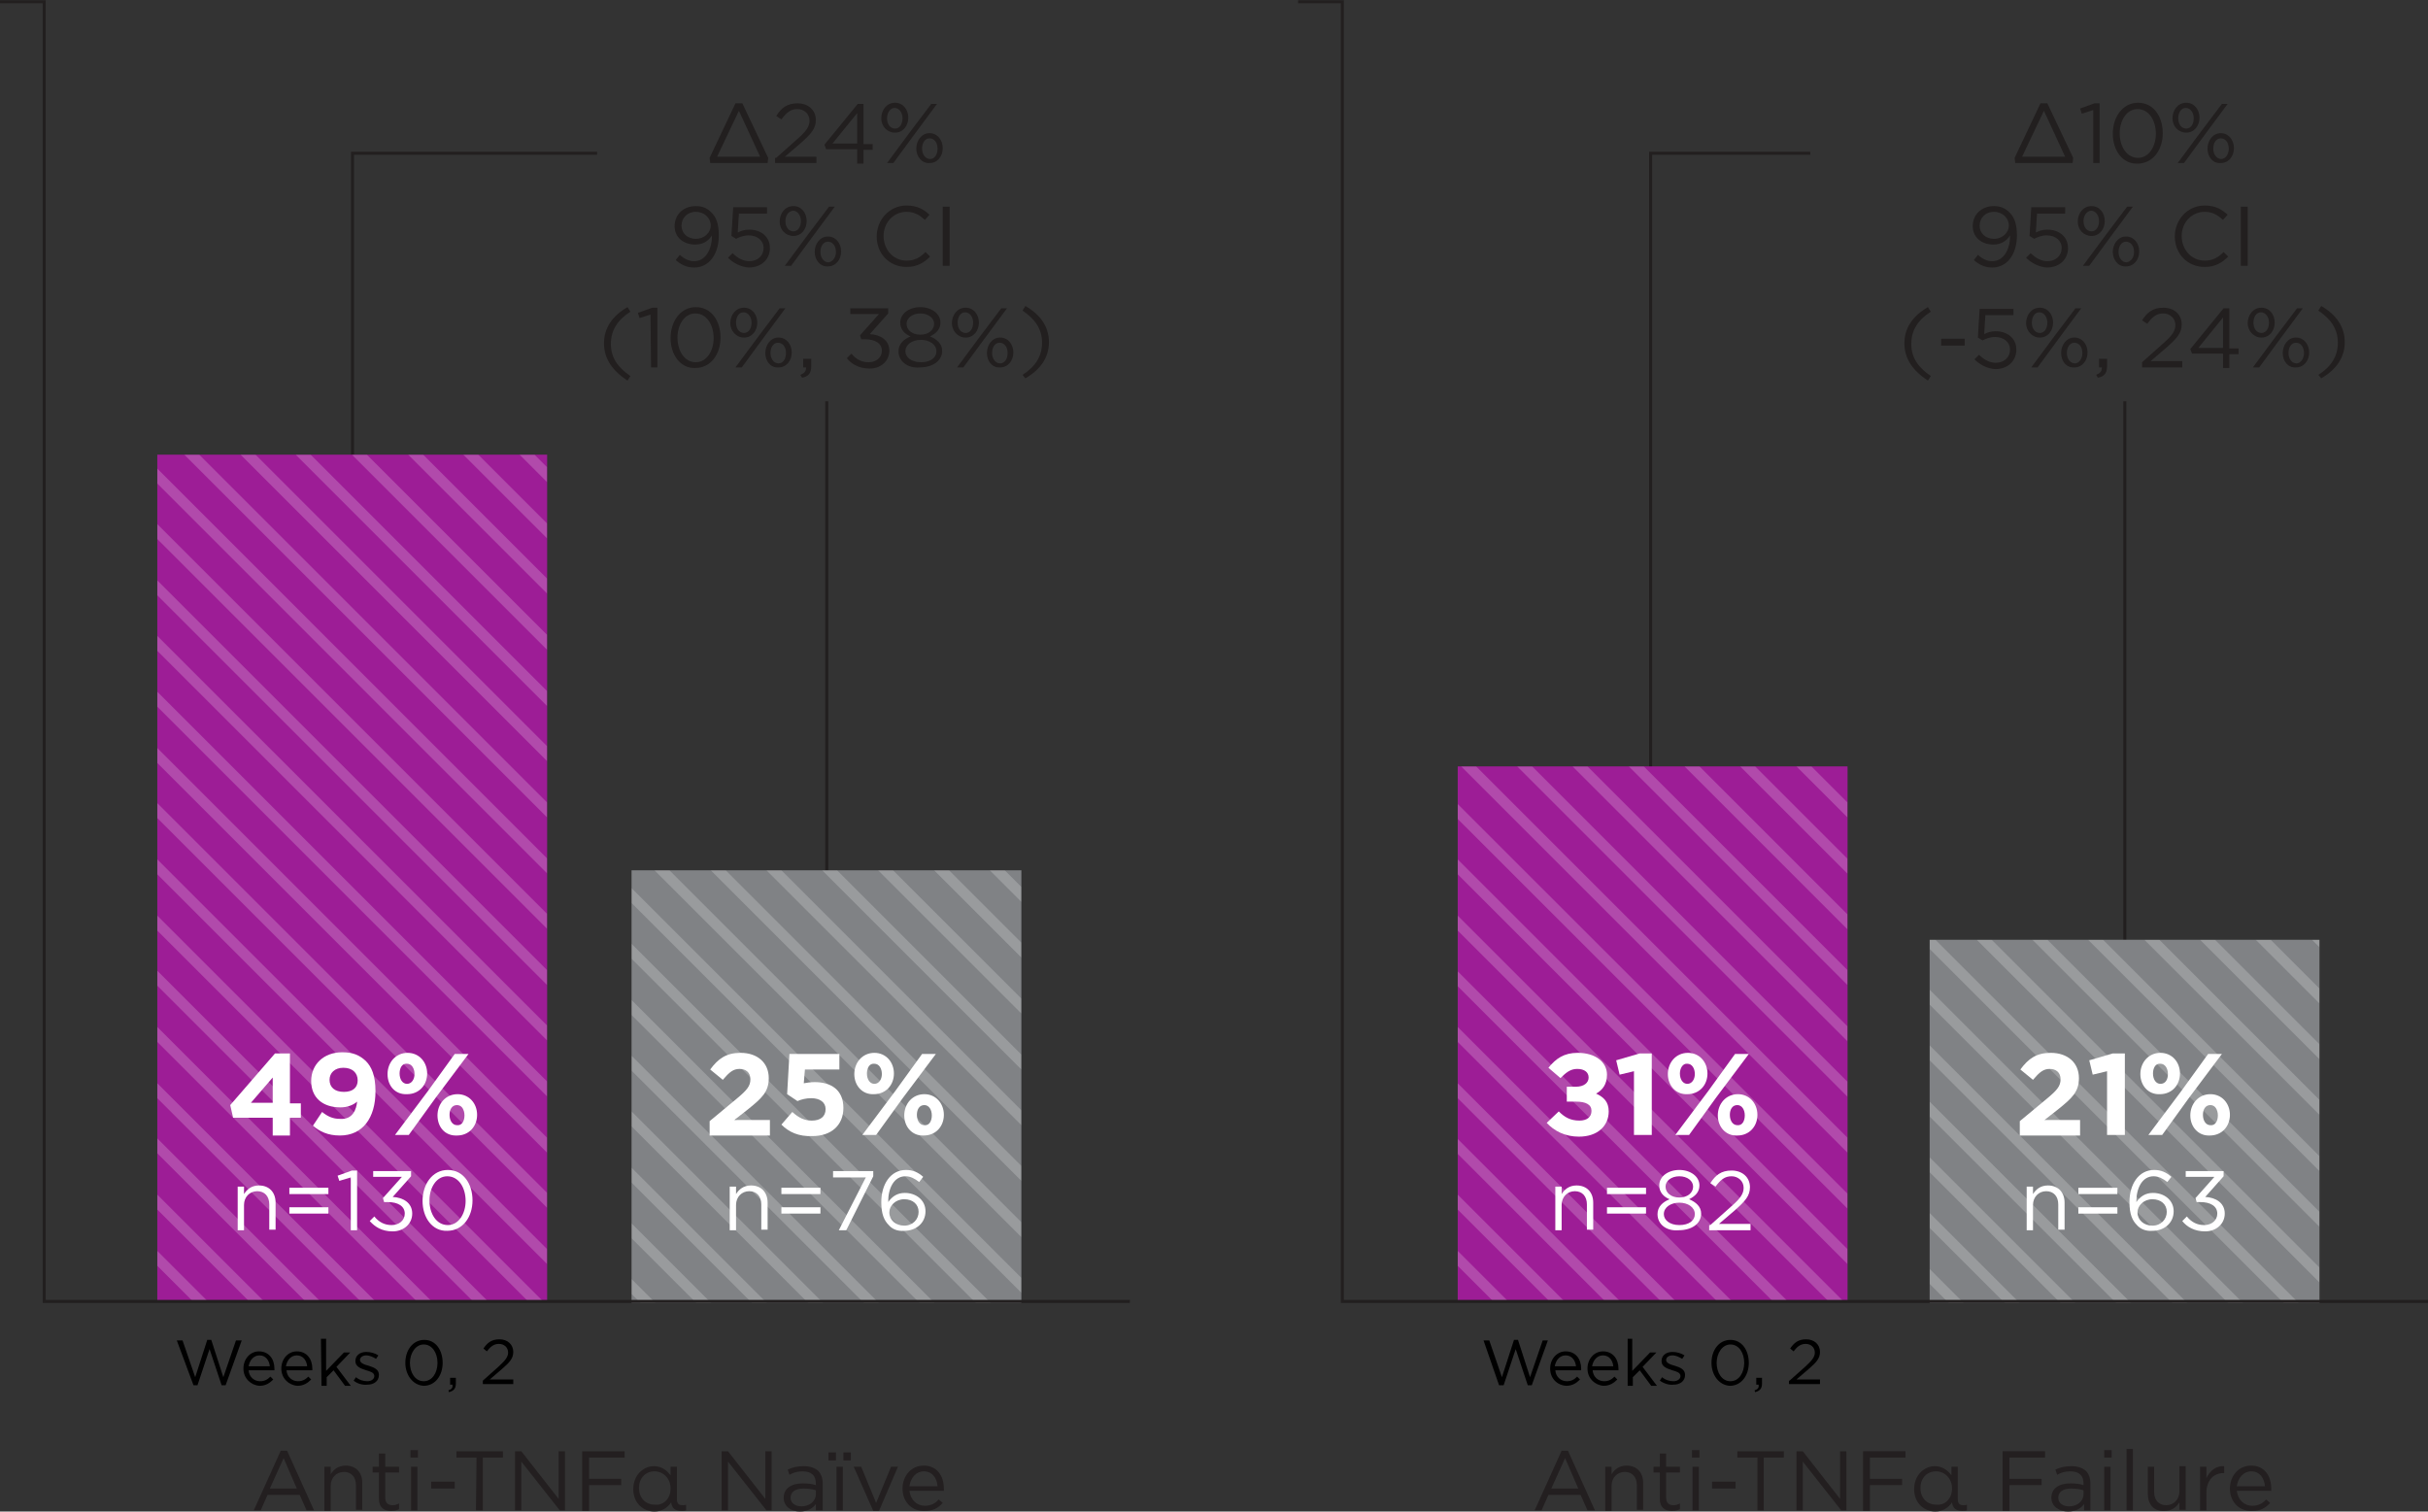 <?xml version="1.0" encoding="utf-8"?>
<!-- Generator: Adobe Illustrator 27.7.0, SVG Export Plug-In . SVG Version: 6.00 Build 0)  -->
<svg version="1.1" id="Layer_1" xmlns="http://www.w3.org/2000/svg" xmlns:xlink="http://www.w3.org/1999/xlink" x="0px" y="0px"
	 viewBox="0 0 422.9 263.3" style="enable-background:new 0 0 422.9 263.3;" xml:space="preserve">
<rect x="0" y="0" width="422.9" height="263.3" fill="#333333" stroke="none"/>
<style type="text/css">
	.st0{fill:none;stroke:#221F1F;stroke-width:0.528;stroke-miterlimit:10;}
	.st1{clip-path:url(#SVGID_00000173130141606981928490000017495755271462720443_);}
	.st2{clip-path:url(#SVGID_00000173160398435690254730000005701549772357229735_);fill:#9D1D96;}
	.st3{opacity:0.2;clip-path:url(#SVGID_00000099635978542331544850000001088243692502682521_);}
	.st4{fill:none;stroke:#FFFFFF;stroke-width:1.84;stroke-miterlimit:10;}
	.st5{fill:none;stroke:#221F1F;stroke-width:0.53;stroke-miterlimit:10;}
	.st6{fill:#221F1F;}
	.st7{fill:#FFFFFF;}
	.st8{clip-path:url(#SVGID_00000180324814044619866450000003349757630922592181_);}
	.st9{clip-path:url(#SVGID_00000077293464683540420810000003244400943252679307_);fill:#808285;}
	.st10{opacity:0.2;clip-path:url(#SVGID_00000065044227072423271850000000861583300024521863_);}
	.st11{fill:none;stroke:#221F1F;stroke-width:0.528;stroke-miterlimit:10;}
	.st12{clip-path:url(#SVGID_00000032612033629105893610000006440337478964034699_);}
	.st13{clip-path:url(#SVGID_00000110453894663718157760000007551485344187657891_);fill:#9D1D96;}
	.st14{opacity:0.2;clip-path:url(#SVGID_00000115476966130307262750000006414969914240118930_);}
	.st15{clip-path:url(#SVGID_00000109023120094539938820000008840497749766773144_);}
	.st16{clip-path:url(#SVGID_00000029024504032319087620000008062515736720195991_);fill:#808285;}
	.st17{opacity:0.2;clip-path:url(#SVGID_00000153669686625983425900000012916677606211523259_);}
	.st18{fill:#231F20;}
</style>
<g>
	<g>
		<g>
			<polyline class="st0" points="61.4,103.3 61.4,26.7 104,26.7 			"/>
			<g>
				<g>
					<defs>
						<rect id="SVGID_1_" x="27.4" y="79.2" width="67.9" height="147.9"/>
					</defs>
					<clipPath id="SVGID_00000030464428821002084630000003096090758598153148_">
						<use xlink:href="#SVGID_1_"  style="overflow:visible;"/>
					</clipPath>
					<g style="clip-path:url(#SVGID_00000030464428821002084630000003096090758598153148_);">
						<g>
							<defs>
								<rect id="SVGID_00000159437565271207148500000002904101421321708693_" x="-12.7" y="21.1" width="205.6" height="205.6"/>
							</defs>
							<clipPath id="SVGID_00000109746891327750782790000008080318487851970977_">
								<use xlink:href="#SVGID_00000159437565271207148500000002904101421321708693_"  style="overflow:visible;"/>
							</clipPath>
							
								<rect x="-12.7" y="21.1" style="clip-path:url(#SVGID_00000109746891327750782790000008080318487851970977_);fill:#9D1D96;" width="205.6" height="205.6"/>
						</g>
						<g>
							<defs>
								<rect id="SVGID_00000108286945233907422680000005636028287866185915_" x="-12.7" y="21.1" width="205.6" height="205.6"/>
							</defs>
							<clipPath id="SVGID_00000065038529511700626290000007929006865138596001_">
								<use xlink:href="#SVGID_00000108286945233907422680000005636028287866185915_"  style="overflow:visible;"/>
							</clipPath>
							<g style="opacity:0.2;clip-path:url(#SVGID_00000065038529511700626290000007929006865138596001_);">
								<line class="st4" x1="22.9" y1="-145.3" x2="438.3" y2="270.1"/>
								<line class="st4" x1="18.1" y1="-140.5" x2="433.5" y2="274.9"/>
								<line class="st4" x1="13.2" y1="-135.6" x2="428.6" y2="279.8"/>
								<line class="st4" x1="8.3" y1="-130.8" x2="423.7" y2="284.7"/>
								<line class="st4" x1="3.5" y1="-125.9" x2="418.9" y2="289.5"/>
								<line class="st4" x1="-1.4" y1="-121" x2="414" y2="294.4"/>
								<line class="st4" x1="-6.3" y1="-116.2" x2="409.2" y2="299.2"/>
								<line class="st4" x1="-11.1" y1="-111.3" x2="404.3" y2="304.1"/>
								<line class="st4" x1="-16" y1="-106.4" x2="399.4" y2="309"/>
								<line class="st4" x1="-20.8" y1="-101.6" x2="394.6" y2="313.8"/>
								<line class="st4" x1="-25.7" y1="-96.7" x2="389.7" y2="318.7"/>
								<line class="st4" x1="-30.6" y1="-91.8" x2="384.8" y2="323.6"/>
								<line class="st4" x1="-35.4" y1="-87" x2="380" y2="328.4"/>
								<line class="st4" x1="-40.3" y1="-82.1" x2="375.1" y2="333.3"/>
								<line class="st4" x1="-45.2" y1="-77.2" x2="370.2" y2="338.2"/>
								<line class="st4" x1="-50" y1="-72.4" x2="365.4" y2="343"/>
								<line class="st4" x1="-54.9" y1="-67.5" x2="360.5" y2="347.9"/>
								<line class="st4" x1="-59.8" y1="-62.6" x2="355.6" y2="352.8"/>
								<line class="st4" x1="-64.6" y1="-57.8" x2="350.8" y2="357.6"/>
								<line class="st4" x1="-69.5" y1="-52.9" x2="345.9" y2="362.5"/>
								<line class="st4" x1="-74.4" y1="-48" x2="341" y2="367.4"/>
								<line class="st4" x1="-79.2" y1="-43.2" x2="336.2" y2="372.2"/>
								<line class="st4" x1="-84.1" y1="-38.3" x2="331.3" y2="377.1"/>
								<line class="st4" x1="-89" y1="-33.5" x2="326.4" y2="382"/>
								<line class="st4" x1="-93.8" y1="-28.6" x2="321.6" y2="386.8"/>
								<line class="st4" x1="-98.7" y1="-23.7" x2="316.7" y2="391.7"/>
								<line class="st4" x1="-103.6" y1="-18.9" x2="311.9" y2="396.5"/>
								<line class="st4" x1="-108.4" y1="-14" x2="307" y2="401.4"/>
								<line class="st4" x1="-113.3" y1="-9.1" x2="302.1" y2="406.3"/>
								<line class="st4" x1="-118.1" y1="-4.3" x2="297.3" y2="411.1"/>
								<line class="st4" x1="-123" y1="0.6" x2="292.4" y2="416"/>
								<line class="st4" x1="-127.9" y1="5.5" x2="287.5" y2="420.9"/>
								<line class="st4" x1="-132.7" y1="10.3" x2="282.7" y2="425.7"/>
								<line class="st4" x1="-137.6" y1="15.2" x2="277.8" y2="430.6"/>
								<line class="st4" x1="-142.5" y1="20.1" x2="272.9" y2="435.5"/>
								<line class="st4" x1="-147.3" y1="24.9" x2="268.1" y2="440.3"/>
								<line class="st4" x1="-152.2" y1="29.8" x2="263.2" y2="445.2"/>
								<line class="st4" x1="-157.1" y1="34.7" x2="258.3" y2="450.1"/>
								<line class="st4" x1="-161.9" y1="39.5" x2="253.5" y2="454.9"/>
								<line class="st4" x1="-166.8" y1="44.4" x2="248.6" y2="459.8"/>
								<line class="st4" x1="-171.7" y1="49.3" x2="243.7" y2="464.7"/>
								<line class="st4" x1="-176.5" y1="54.1" x2="238.9" y2="469.5"/>
								<line class="st4" x1="-181.4" y1="59" x2="234" y2="474.4"/>
							</g>
						</g>
					</g>
				</g>
			</g>
			<line class="st5" x1="144" y1="156.9" x2="144" y2="69.9"/>
			<g>
				<path class="st6" d="M124,41.2V41c-0.6,1-1.6,1.6-2.9,1.6c-2.1,0-3.6-1.3-3.6-3.2l0,0c0-2,1.5-3.5,3.7-3.5c1.2,0,2,0.4,2.7,1.1
					c0.8,0.8,1.3,1.9,1.3,4l0,0c0,3.3-1.7,5.6-4.3,5.6c-1.3,0-2.3-0.5-3.2-1.3l0.7-0.9c0.8,0.7,1.6,1.1,2.5,1.1
					C122.9,45.5,124,43.4,124,41.2z M123.8,39.3L123.8,39.3c0-1.3-1.1-2.4-2.6-2.4s-2.5,1.1-2.5,2.4l0,0c0,1.3,1,2.3,2.5,2.3
					C122.8,41.6,123.8,40.4,123.8,39.3z"/>
				<path class="st6" d="M126.8,44.9l0.8-0.8c0.9,0.9,1.9,1.4,2.9,1.4c1.5,0,2.5-1,2.5-2.3l0,0c0-1.3-1.1-2.2-2.6-2.2
					c-0.9,0-1.6,0.3-2.2,0.6l-0.8-0.5l0.3-5h5.9v1.1h-4.9l-0.2,3.3c0.6-0.3,1.2-0.5,2-0.5c2,0,3.6,1.2,3.6,3.2l0,0
					c0,2-1.5,3.4-3.7,3.4C129,46.5,127.7,45.8,126.8,44.9z"/>
				<path class="st6" d="M135.8,38.6L135.8,38.6c0-1.4,0.9-2.7,2.4-2.7c1.4,0,2.3,1.2,2.3,2.6l0,0c0,1.4-0.9,2.6-2.3,2.6
					S135.8,40,135.8,38.6z M136.8,38.5L136.8,38.5c0,1.1,0.6,1.8,1.4,1.8c0.8,0,1.3-0.8,1.3-1.8l0,0c0-1-0.6-1.8-1.4-1.8
					C137.3,36.8,136.8,37.6,136.8,38.5z M144.4,36h1l-4,5.4l-3.6,4.9h-1.1l4-5.4L144.4,36z M141.9,43.9L141.9,43.9
					c0-1.4,0.9-2.7,2.3-2.7c1.4,0,2.3,1.2,2.3,2.6l0,0c0,1.4-0.9,2.6-2.3,2.6C142.8,46.5,141.9,45.2,141.9,43.9z M145.6,43.9
					L145.6,43.9c0-1.1-0.6-1.8-1.4-1.8c-0.8,0-1.3,0.8-1.3,1.8l0,0c0,1,0.6,1.8,1.4,1.8C145,45.6,145.6,44.9,145.6,43.9z"/>
				<path class="st6" d="M152.7,41.2L152.7,41.2c0-2.9,2.2-5.4,5.2-5.4c1.9,0,3,0.7,4,1.6l-0.8,0.9c-0.9-0.8-1.8-1.4-3.2-1.4
					c-2.3,0-4,1.9-4,4.2l0,0c0,2.4,1.7,4.3,4,4.3c1.4,0,2.3-0.5,3.3-1.5l0.8,0.8c-1.1,1.1-2.3,1.8-4.1,1.8
					C154.9,46.5,152.7,44.2,152.7,41.2z"/>
				<path class="st6" d="M164.2,36h1.2v10.3h-1.2V36z"/>
				<path class="st6" d="M105.2,59.8c0-2.7,1.5-4.8,4.1-6.3l0.5,0.8c-2.2,1.4-3.4,3.2-3.4,5.6s1.2,4.1,3.4,5.6l-0.5,0.8
					C106.7,64.6,105.2,62.5,105.2,59.8z"/>
				<path class="st6" d="M113.3,54.8l-1.9,0.6l-0.3-0.9l2.5-0.9h0.9V64h-1.1L113.3,54.8L113.3,54.8z"/>
				<path class="st6" d="M116.8,58.9L116.8,58.9c0-2.9,1.7-5.4,4.4-5.4s4.3,2.4,4.3,5.3l0,0c0,2.9-1.7,5.3-4.4,5.3
					C118.5,64.2,116.8,61.8,116.8,58.9z M124.3,58.9L124.3,58.9c0-2.3-1.2-4.3-3.2-4.3c-1.9,0-3.1,2-3.1,4.2l0,0
					c0,2.3,1.2,4.3,3.2,4.3C123.1,63.1,124.3,61.1,124.3,58.9z"/>
				<path class="st6" d="M127.2,56.3L127.2,56.3c0-1.4,0.9-2.7,2.4-2.7c1.4,0,2.3,1.2,2.3,2.6l0,0c0,1.4-0.9,2.6-2.3,2.6
					S127.2,57.6,127.2,56.3z M128.2,56.2L128.2,56.2c0,1.1,0.6,1.8,1.4,1.8c0.8,0,1.3-0.8,1.3-1.8l0,0c0-1-0.6-1.8-1.4-1.8
					C128.7,54.4,128.2,55.2,128.2,56.2z M135.8,53.7h1l-4,5.4l-3.6,4.9h-1.1l4-5.4L135.8,53.7z M133.3,61.5L133.3,61.5
					c0-1.4,0.9-2.7,2.3-2.7c1.4,0,2.3,1.2,2.3,2.6l0,0c0,1.4-0.9,2.6-2.3,2.6C134.2,64.1,133.3,62.9,133.3,61.5z M136.9,61.5
					L136.9,61.5c0-1.1-0.6-1.8-1.4-1.8c-0.8,0-1.3,0.8-1.3,1.8l0,0c0,1,0.6,1.8,1.4,1.8C136.4,63.3,136.9,62.5,136.9,61.5z"/>
				<path class="st6" d="M139.4,65.3c0.7-0.3,1-0.6,1-1.3h-0.5v-1.5h1.4v1.3c0,1.2-0.5,1.8-1.6,2L139.4,65.3z"/>
				<path class="st6" d="M147.5,62.4l0.8-0.8c0.8,1,1.8,1.5,3,1.5c1.3,0,2.3-0.8,2.3-2l0,0c0-1.3-1.2-2-2.9-2H150l-0.2-0.7l3.3-3.7
					h-5v-1h6.6v0.9l-3.2,3.6c1.8,0.1,3.4,1,3.4,2.9l0,0c0,1.8-1.5,3.1-3.4,3.1C149.6,64.2,148.3,63.4,147.5,62.4z"/>
				<path class="st6" d="M156.5,61.2L156.5,61.2c0-1.3,0.9-2.1,2.1-2.6c-1-0.4-1.8-1.2-1.8-2.4l0,0c0-1.6,1.6-2.7,3.5-2.7
					s3.5,1.1,3.5,2.7l0,0c0,1.2-0.8,1.9-1.8,2.4c1.2,0.5,2.1,1.3,2.1,2.5l0,0c0,1.8-1.7,2.9-3.9,2.9C158.2,64.2,156.5,63,156.5,61.2
					z M163.1,61.2L163.1,61.2c0-1.2-1.2-2-2.7-2s-2.7,0.8-2.7,2l0,0c0,1,1,1.9,2.7,1.9S163.1,62.3,163.1,61.2z M162.7,56.4
					L162.7,56.4c0-1-1-1.8-2.4-1.8s-2.4,0.8-2.4,1.8l0,0c0,1.1,1,1.9,2.4,1.9S162.7,57.5,162.7,56.4z"/>
				<path class="st6" d="M165.8,56.3L165.8,56.3c0-1.4,0.9-2.7,2.4-2.7c1.4,0,2.3,1.2,2.3,2.6l0,0c0,1.4-0.9,2.6-2.3,2.6
					S165.8,57.6,165.8,56.3z M166.8,56.2L166.8,56.2c0,1.1,0.6,1.8,1.4,1.8c0.8,0,1.3-0.8,1.3-1.8l0,0c0-1-0.6-1.8-1.4-1.8
					C167.3,54.4,166.8,55.2,166.8,56.2z M174.4,53.7h1l-4,5.4l-3.6,4.9h-1.1l4-5.4L174.4,53.7z M171.9,61.5L171.9,61.5
					c0-1.4,0.9-2.7,2.3-2.7c1.4,0,2.3,1.2,2.3,2.6l0,0c0,1.4-0.9,2.6-2.3,2.6C172.8,64.1,171.9,62.9,171.9,61.5z M175.5,61.5
					L175.5,61.5c0-1.1-0.6-1.8-1.4-1.8c-0.8,0-1.3,0.8-1.3,1.8l0,0c0,1,0.6,1.8,1.4,1.8C175,63.3,175.5,62.5,175.5,61.5z"/>
				<path class="st6" d="M178.1,65.3c2.2-1.4,3.4-3.2,3.4-5.6s-1.2-4.1-3.4-5.6l0.5-0.8c2.6,1.5,4.1,3.6,4.1,6.3s-1.5,4.8-4.1,6.3
					L178.1,65.3z"/>
			</g>
			<g>
				<g>
					<g>
						<path class="st7" d="M47.5,194.7h-6.9l-0.5-2.2l7.8-9h2.6v8.7h1.9v2.5h-1.9v3.1h-3C47.5,197.8,47.5,194.7,47.5,194.7z
							 M47.5,192.1v-4.4l-3.8,4.4H47.5z"/>
						<path class="st7" d="M62.2,191.9c-0.7,0.6-1.7,1-2.9,1c-3.1,0-5.1-1.7-5.1-4.6l0,0c0-2.9,2.2-5,5.4-5c1.9,0,3,0.5,4.1,1.5
							c1,1,1.7,2.5,1.7,5.3l0,0c0,4.6-2.2,7.7-6.2,7.7c-2.1,0-3.5-0.7-4.7-1.7l1.6-2.4c1,0.8,1.9,1.2,3.1,1.2
							C61.5,195.1,62.1,193.1,62.2,191.9z M62.3,188.2L62.3,188.2c0-1.3-0.9-2.2-2.5-2.2c-1.5,0-2.4,0.9-2.4,2.1l0,0
							c0,1.3,0.9,2.1,2.5,2.1S62.3,189.4,62.3,188.2z"/>
						<path class="st7" d="M67.5,187.1L67.5,187.1c0-2,1.4-3.7,3.5-3.7c2,0,3.4,1.6,3.4,3.6l0,0c0,2-1.4,3.6-3.5,3.6
							C68.8,190.7,67.5,189.1,67.5,187.1z M79.2,183.6h2.4l-5.7,7.6l-4.7,6.5h-2.4l5.7-7.6L79.2,183.6z M69.6,187L69.6,187
							c0,1,0.5,1.8,1.3,1.8s1.3-0.8,1.3-1.7l0,0c0-1-0.5-1.8-1.3-1.8C70,185.2,69.6,186.1,69.6,187z M76.2,194.3L76.2,194.3
							c0-2,1.4-3.7,3.5-3.7c2,0,3.4,1.6,3.4,3.6l0,0c0,2-1.4,3.6-3.5,3.6C77.5,197.9,76.2,196.3,76.2,194.3z M80.9,194.3L80.9,194.3
							c0-1-0.5-1.8-1.3-1.8c-0.9,0-1.3,0.8-1.3,1.7l0,0c0,1,0.5,1.8,1.3,1.8C80.5,196.1,80.9,195.2,80.9,194.3z"/>
					</g>
				</g>
			</g>
			<g>
				<g>
					<defs>
						<rect id="SVGID_00000014606345795972599570000008244164807253457552_" x="110" y="151.6" width="67.9" height="75.4"/>
					</defs>
					<clipPath id="SVGID_00000178917124304581157670000005245910061234127030_">
						<use xlink:href="#SVGID_00000014606345795972599570000008244164807253457552_"  style="overflow:visible;"/>
					</clipPath>
					<g style="clip-path:url(#SVGID_00000178917124304581157670000005245910061234127030_);">
						<g>
							<defs>
								<rect id="SVGID_00000072978673215933504350000011310855037314133927_" x="45.8" y="21.4" width="205.6" height="205.6"/>
							</defs>
							<clipPath id="SVGID_00000183953625374272885380000007840665649625698207_">
								<use xlink:href="#SVGID_00000072978673215933504350000011310855037314133927_"  style="overflow:visible;"/>
							</clipPath>
							
								<rect x="45.8" y="21.4" style="clip-path:url(#SVGID_00000183953625374272885380000007840665649625698207_);fill:#808285;" width="205.6" height="205.6"/>
						</g>
						<g>
							<defs>
								<rect id="SVGID_00000144316045987830940200000006169726241159181487_" x="45.8" y="21.4" width="205.6" height="205.6"/>
							</defs>
							<clipPath id="SVGID_00000024690386083485904320000008545616306253292476_">
								<use xlink:href="#SVGID_00000144316045987830940200000006169726241159181487_"  style="overflow:visible;"/>
							</clipPath>
							<g style="opacity:0.2;clip-path:url(#SVGID_00000024690386083485904320000008545616306253292476_);">
								<line class="st4" x1="81.4" y1="-145" x2="496.8" y2="270.4"/>
								<line class="st4" x1="76.6" y1="-140.1" x2="492" y2="275.3"/>
								<line class="st4" x1="71.7" y1="-135.3" x2="487.1" y2="280.1"/>
								<line class="st4" x1="66.8" y1="-130.4" x2="482.3" y2="285"/>
								<line class="st4" x1="62" y1="-125.5" x2="477.4" y2="289.9"/>
								<line class="st4" x1="57.1" y1="-120.7" x2="472.5" y2="294.7"/>
								<line class="st4" x1="52.3" y1="-115.8" x2="467.7" y2="299.6"/>
								<line class="st4" x1="47.4" y1="-110.9" x2="462.8" y2="304.5"/>
								<line class="st4" x1="42.5" y1="-106.1" x2="457.9" y2="309.3"/>
								<line class="st4" x1="37.7" y1="-101.2" x2="453.1" y2="314.2"/>
								<line class="st4" x1="32.8" y1="-96.3" x2="448.2" y2="319.1"/>
								<line class="st4" x1="27.9" y1="-91.5" x2="443.3" y2="323.9"/>
								<line class="st4" x1="23.1" y1="-86.6" x2="438.5" y2="328.8"/>
								<line class="st4" x1="18.2" y1="-81.7" x2="433.6" y2="333.7"/>
								<line class="st4" x1="13.3" y1="-76.9" x2="428.7" y2="338.5"/>
								<line class="st4" x1="8.5" y1="-72" x2="423.9" y2="343.4"/>
								<line class="st4" x1="3.6" y1="-67.2" x2="419" y2="348.3"/>
								<line class="st4" x1="-1.3" y1="-62.3" x2="414.1" y2="353.1"/>
								<line class="st4" x1="-6.1" y1="-57.4" x2="409.3" y2="358"/>
								<line class="st4" x1="-11" y1="-52.6" x2="404.4" y2="362.8"/>
								<line class="st4" x1="-15.9" y1="-47.7" x2="399.5" y2="367.7"/>
								<line class="st4" x1="-20.7" y1="-42.8" x2="394.7" y2="372.6"/>
								<line class="st4" x1="-25.6" y1="-38" x2="389.8" y2="377.4"/>
								<line class="st4" x1="-30.5" y1="-33.1" x2="385" y2="382.3"/>
								<line class="st4" x1="-35.3" y1="-28.2" x2="380.1" y2="387.2"/>
								<line class="st4" x1="-40.2" y1="-23.4" x2="375.2" y2="392"/>
								<line class="st4" x1="-45" y1="-18.5" x2="370.4" y2="396.9"/>
								<line class="st4" x1="-49.9" y1="-13.6" x2="365.5" y2="401.8"/>
								<line class="st4" x1="-54.8" y1="-8.8" x2="360.6" y2="406.6"/>
								<line class="st4" x1="-59.6" y1="-3.9" x2="355.8" y2="411.5"/>
								<line class="st4" x1="-64.5" y1="1" x2="350.9" y2="416.4"/>
								<line class="st4" x1="-69.4" y1="5.8" x2="346" y2="421.2"/>
								<line class="st4" x1="-74.2" y1="10.7" x2="341.2" y2="426.1"/>
								<line class="st4" x1="-79.1" y1="15.6" x2="336.3" y2="431"/>
								<line class="st4" x1="-84" y1="20.4" x2="331.4" y2="435.8"/>
								<line class="st4" x1="-88.8" y1="25.3" x2="326.6" y2="440.7"/>
								<line class="st4" x1="-93.7" y1="30.1" x2="321.7" y2="445.6"/>
								<line class="st4" x1="-98.6" y1="35" x2="316.8" y2="450.4"/>
								<line class="st4" x1="-103.4" y1="39.9" x2="312" y2="455.3"/>
								<line class="st4" x1="-108.3" y1="44.7" x2="307.1" y2="460.1"/>
								<line class="st4" x1="-113.2" y1="49.6" x2="302.2" y2="465"/>
								<line class="st4" x1="-118" y1="54.5" x2="297.4" y2="469.9"/>
								<line class="st4" x1="-122.9" y1="59.3" x2="292.5" y2="474.7"/>
							</g>
						</g>
					</g>
				</g>
			</g>
			<g>
				<g>
					<g>
						<path class="st7" d="M123.6,195.3l4.7-3.9c1.8-1.5,2.4-2.2,2.4-3.4c0-1.2-0.8-1.8-1.9-1.8c-1.1,0-1.8,0.6-2.9,1.9l-2.2-1.8
							c1.4-1.9,2.8-2.9,5.3-2.9c2.9,0,4.9,1.7,4.9,4.4l0,0c0,2.4-1.2,3.5-3.7,5.5l-2.3,1.8h6.2v2.7h-10.5V195.3z"/>
						<path class="st7" d="M136.1,195.9l1.9-2.2c1.1,1,2.1,1.5,3.4,1.5c1.5,0,2.4-0.7,2.4-2l0,0c0-1.2-1-1.9-2.5-1.9
							c-0.9,0-1.7,0.2-2.4,0.5l-1.8-1.2l0.4-7h8.7v2.7h-6l-0.2,2.4c0.6-0.1,1.1-0.2,1.9-0.2c2.8,0,5,1.3,5,4.5l0,0
							c0,3-2.1,4.9-5.4,4.9C139.1,198,137.4,197.2,136.1,195.9z"/>
						<path class="st7" d="M148.8,187.1L148.8,187.1c0-2,1.4-3.7,3.5-3.7c2,0,3.4,1.6,3.4,3.6l0,0c0,2-1.4,3.6-3.5,3.6
							C150.2,190.7,148.8,189.1,148.8,187.1z M160.6,183.6h2.4l-5.7,7.6l-4.7,6.5h-2.4l5.7-7.6L160.6,183.6z M151,187L151,187
							c0,1,0.5,1.8,1.3,1.8s1.3-0.8,1.3-1.7l0,0c0-1-0.5-1.8-1.3-1.8C151.4,185.2,151,186.1,151,187z M157.5,194.3L157.5,194.3
							c0-2,1.4-3.7,3.5-3.7c2,0,3.4,1.6,3.4,3.6l0,0c0,2-1.4,3.6-3.5,3.6C158.9,197.9,157.5,196.3,157.5,194.3z M162.3,194.3
							L162.3,194.3c0-1-0.5-1.8-1.3-1.8c-0.9,0-1.3,0.8-1.3,1.7l0,0c0,1,0.5,1.8,1.3,1.8C161.9,196.1,162.3,195.2,162.3,194.3z"/>
					</g>
				</g>
			</g>
			<g>
				<g>
					<g>
						<path class="st6" d="M123.6,27.5l4.5-9.5h1.2l4.5,9.5l-0.1,0.9h-10L123.6,27.5z M132.4,27.3l-3.7-8l-3.8,8H132.4z"/>
						<path class="st6" d="M135.2,27.5l3.7-3.3c1.6-1.4,2.1-2.2,2.1-3.2c0-1.2-1-2-2.1-2c-1.2,0-1.9,0.6-2.8,1.8l-0.9-0.6
							c0.9-1.4,1.9-2.2,3.7-2.2c1.9,0,3.2,1.2,3.2,2.9l0,0c0,1.5-0.8,2.4-2.6,4l-2.8,2.4h5.5v1.1H135v-0.9H135.2z"/>
						<path class="st6" d="M149.3,26h-5.4l-0.3-0.8l5.8-7.1h1v7h1.6v1h-1.6v2.4h-1.1V26z M149.3,25v-5.3L145,25H149.3z"/>
						<path class="st6" d="M153.5,20.6L153.5,20.6c0-1.4,0.9-2.7,2.4-2.7c1.4,0,2.3,1.2,2.3,2.6l0,0c0,1.4-0.9,2.6-2.3,2.6
							S153.5,22,153.5,20.6z M154.5,20.6L154.5,20.6c0,1.1,0.6,1.8,1.4,1.8c0.8,0,1.3-0.8,1.3-1.8l0,0c0-1-0.6-1.8-1.4-1.8
							C155.1,18.8,154.5,19.6,154.5,20.6z M162.2,18.1h1l-4,5.4l-3.6,4.9h-1.1l4-5.4L162.2,18.1z M159.6,25.9L159.6,25.9
							c0-1.4,0.9-2.7,2.3-2.7c1.4,0,2.3,1.2,2.3,2.6l0,0c0,1.4-0.9,2.6-2.3,2.6C160.6,28.5,159.6,27.3,159.6,25.9z M163.3,25.9
							L163.3,25.9c0-1.1-0.6-1.8-1.4-1.8c-0.8,0-1.3,0.8-1.3,1.8l0,0c0,1,0.6,1.8,1.4,1.8C162.8,27.7,163.3,26.9,163.3,25.9z"/>
					</g>
				</g>
			</g>
			<g>
				<path class="st7" d="M127.1,206.7h1.1v1.3c0.5-0.8,1.3-1.5,2.6-1.5c1.8,0,2.9,1.2,2.9,3v4.7h-1.1v-4.4c0-1.4-0.8-2.3-2.1-2.3
					s-2.3,1-2.3,2.4v4.4h-1.1V206.7z"/>
				<path class="st7" d="M136.1,206.9h6.8v1.1h-6.8V206.9z M136.1,210.3h6.8v1.1h-6.8V210.3z"/>
				<path class="st7" d="M150.8,205.1h-5.7V204h7v0.9l-4.7,9.4h-1.3L150.8,205.1z"/>
				<path class="st7" d="M154.8,213.4c-0.8-0.8-1.3-1.9-1.3-4l0,0c0-3.1,1.6-5.6,4.3-5.6c1.2,0,2.1,0.4,3,1.2l-0.7,0.9
					c-0.8-0.6-1.5-1-2.4-1c-2,0-3,2.1-3,4.4v0.1c0.7-1,1.6-1.6,2.9-1.6c1.9,0,3.6,1.2,3.6,3.2l0,0c0,2-1.6,3.4-3.7,3.4
					C156.3,214.5,155.4,214.1,154.8,213.4z M160,211.1L160,211.1c0-1.3-1-2.2-2.5-2.2s-2.6,1.1-2.6,2.3l0,0c0,1.3,1.1,2.3,2.6,2.3
					S160,212.4,160,211.1z"/>
			</g>
			<g>
				<path class="st7" d="M41.4,206.7h1.1v1.3c0.5-0.8,1.3-1.5,2.6-1.5c1.8,0,2.9,1.2,2.9,3v4.7h-1.1v-4.4c0-1.4-0.8-2.3-2.1-2.3
					s-2.3,1-2.3,2.4v4.4h-1.1C41.4,214.3,41.4,206.7,41.4,206.7z"/>
				<path class="st7" d="M50.4,206.9h6.8v1.1h-6.8V206.9z M50.4,210.3h6.8v1.1h-6.8V210.3z"/>
				<path class="st7" d="M61.1,205.1l-2,0.6l-0.3-0.9l2.5-0.9h0.9v10.4h-1.1V205.1z"/>
				<path class="st7" d="M64.4,212.7l0.8-0.8c0.8,1,1.8,1.5,3,1.5c1.3,0,2.3-0.8,2.3-2l0,0c0-1.3-1.2-2-2.9-2h-0.7l-0.2-0.7L70,205
					h-5v-1h6.6v0.9l-3.2,3.6c1.8,0.1,3.4,1,3.4,2.9l0,0c0,1.8-1.5,3.1-3.4,3.1C66.5,214.5,65.3,213.7,64.4,212.7z"/>
				<path class="st7" d="M73.6,209.2L73.6,209.2c0-2.9,1.7-5.4,4.4-5.4s4.3,2.4,4.3,5.3l0,0c0,2.9-1.7,5.3-4.4,5.3
					C75.3,214.5,73.6,212.1,73.6,209.2z M81.1,209.2L81.1,209.2c0-2.3-1.2-4.3-3.2-4.3c-1.9,0-3.1,2-3.1,4.2l0,0
					c0,2.3,1.2,4.3,3.2,4.3C79.9,213.4,81.1,211.4,81.1,209.2z"/>
			</g>
			<polyline class="st11" points="0,0.3 7.7,0.3 7.7,226.7 196.8,226.7 			"/>
		</g>
		<g>
			<polyline class="st0" points="287.5,144.5 287.5,26.7 315.3,26.7 			"/>
			<g>
				<g>
					<defs>
						<rect id="SVGID_00000014627672725017068690000002124344214183775627_" x="253.9" y="133.5" width="67.9" height="93.5"/>
					</defs>
					<clipPath id="SVGID_00000051344448236142771940000005371428623649312433_">
						<use xlink:href="#SVGID_00000014627672725017068690000002124344214183775627_"  style="overflow:visible;"/>
					</clipPath>
					<g style="clip-path:url(#SVGID_00000051344448236142771940000005371428623649312433_);">
						<g>
							<defs>
								<rect id="SVGID_00000017494568068306111070000004883146561228729228_" x="174.8" y="21.1" width="205.6" height="205.6"/>
							</defs>
							<clipPath id="SVGID_00000098917371425795515730000012439254858894382209_">
								<use xlink:href="#SVGID_00000017494568068306111070000004883146561228729228_"  style="overflow:visible;"/>
							</clipPath>
							
								<rect x="174.8" y="21.1" style="clip-path:url(#SVGID_00000098917371425795515730000012439254858894382209_);fill:#9D1D96;" width="205.6" height="205.6"/>
						</g>
						<g>
							<defs>
								<rect id="SVGID_00000042725282821894145390000009671022891309719187_" x="174.8" y="21.1" width="205.6" height="205.6"/>
							</defs>
							<clipPath id="SVGID_00000035495661356207178360000010647242560751768214_">
								<use xlink:href="#SVGID_00000042725282821894145390000009671022891309719187_"  style="overflow:visible;"/>
							</clipPath>
							<g style="opacity:0.2;clip-path:url(#SVGID_00000035495661356207178360000010647242560751768214_);">
								<line class="st4" x1="210.5" y1="-145.3" x2="625.9" y2="270.1"/>
								<line class="st4" x1="205.6" y1="-140.5" x2="621" y2="274.9"/>
								<line class="st4" x1="200.7" y1="-135.6" x2="616.1" y2="279.8"/>
								<line class="st4" x1="195.9" y1="-130.8" x2="611.3" y2="284.7"/>
								<line class="st4" x1="191" y1="-125.9" x2="606.4" y2="289.5"/>
								<line class="st4" x1="186.1" y1="-121" x2="601.6" y2="294.4"/>
								<line class="st4" x1="181.3" y1="-116.2" x2="596.7" y2="299.2"/>
								<line class="st4" x1="176.4" y1="-111.3" x2="591.8" y2="304.1"/>
								<line class="st4" x1="171.6" y1="-106.4" x2="587" y2="309"/>
								<line class="st4" x1="166.7" y1="-101.6" x2="582.1" y2="313.8"/>
								<line class="st4" x1="161.8" y1="-96.7" x2="577.2" y2="318.7"/>
								<line class="st4" x1="157" y1="-91.8" x2="572.4" y2="323.6"/>
								<line class="st4" x1="152.1" y1="-87" x2="567.5" y2="328.4"/>
								<line class="st4" x1="147.2" y1="-82.1" x2="562.6" y2="333.3"/>
								<line class="st4" x1="142.4" y1="-77.2" x2="557.8" y2="338.2"/>
								<line class="st4" x1="137.5" y1="-72.4" x2="552.9" y2="343"/>
								<line class="st4" x1="132.6" y1="-67.5" x2="548" y2="347.9"/>
								<line class="st4" x1="127.8" y1="-62.6" x2="543.2" y2="352.8"/>
								<line class="st4" x1="122.9" y1="-57.8" x2="538.3" y2="357.6"/>
								<line class="st4" x1="118" y1="-52.9" x2="533.4" y2="362.5"/>
								<line class="st4" x1="113.2" y1="-48" x2="528.6" y2="367.4"/>
								<line class="st4" x1="108.3" y1="-43.2" x2="523.7" y2="372.2"/>
								<line class="st4" x1="103.4" y1="-38.3" x2="518.8" y2="377.1"/>
								<line class="st4" x1="98.6" y1="-33.5" x2="514" y2="382"/>
								<line class="st4" x1="93.7" y1="-28.6" x2="509.1" y2="386.8"/>
								<line class="st4" x1="88.8" y1="-23.7" x2="504.3" y2="391.7"/>
								<line class="st4" x1="84" y1="-18.9" x2="499.4" y2="396.5"/>
								<line class="st4" x1="79.1" y1="-14" x2="494.5" y2="401.4"/>
								<line class="st4" x1="74.3" y1="-9.1" x2="489.7" y2="406.3"/>
								<line class="st4" x1="69.4" y1="-4.3" x2="484.8" y2="411.1"/>
								<line class="st4" x1="64.5" y1="0.6" x2="479.9" y2="416"/>
								<line class="st4" x1="59.7" y1="5.5" x2="475.1" y2="420.9"/>
								<line class="st4" x1="54.8" y1="10.3" x2="470.2" y2="425.7"/>
								<line class="st4" x1="49.9" y1="15.2" x2="465.3" y2="430.6"/>
								<line class="st4" x1="45.1" y1="20.1" x2="460.5" y2="435.5"/>
								<line class="st4" x1="40.2" y1="24.9" x2="455.6" y2="440.3"/>
								<line class="st4" x1="35.3" y1="29.8" x2="450.7" y2="445.2"/>
								<line class="st4" x1="30.5" y1="34.7" x2="445.9" y2="450.1"/>
								<line class="st4" x1="25.6" y1="39.5" x2="441" y2="454.9"/>
								<line class="st4" x1="20.7" y1="44.4" x2="436.1" y2="459.8"/>
								<line class="st4" x1="15.9" y1="49.3" x2="431.3" y2="464.7"/>
								<line class="st4" x1="11" y1="54.1" x2="426.4" y2="469.5"/>
								<line class="st4" x1="6.1" y1="59" x2="421.5" y2="474.4"/>
							</g>
						</g>
					</g>
				</g>
			</g>
			<line class="st5" x1="370.1" y1="174" x2="370.1" y2="69.9"/>
			<g>
				<path class="st6" d="M350.1,41.2V41c-0.6,1-1.6,1.6-2.9,1.6c-2.1,0-3.6-1.3-3.6-3.2l0,0c0-2,1.5-3.5,3.7-3.5
					c1.2,0,2,0.4,2.7,1.1c0.8,0.8,1.3,1.9,1.3,4l0,0c0,3.3-1.7,5.6-4.3,5.6c-1.3,0-2.3-0.5-3.2-1.3l0.7-0.9c0.8,0.7,1.6,1.1,2.5,1.1
					C349,45.5,350.1,43.4,350.1,41.2z M349.9,39.3L349.9,39.3c0-1.3-1.1-2.4-2.6-2.4s-2.5,1.1-2.5,2.4l0,0c0,1.3,1,2.3,2.5,2.3
					C348.9,41.6,349.9,40.4,349.9,39.3z"/>
				<path class="st6" d="M352.9,44.9l0.8-0.8c0.9,0.9,1.9,1.4,2.9,1.4c1.5,0,2.5-1,2.5-2.3l0,0c0-1.3-1.1-2.2-2.6-2.2
					c-0.9,0-1.6,0.3-2.2,0.6l-0.8-0.5l0.3-5h5.9v1.1h-4.9l-0.2,3.3c0.6-0.3,1.2-0.5,2-0.5c2,0,3.6,1.2,3.6,3.2l0,0
					c0,2-1.5,3.4-3.7,3.4C355.1,46.5,353.8,45.8,352.9,44.9z"/>
				<path class="st6" d="M361.9,38.6L361.9,38.6c0-1.4,0.9-2.7,2.4-2.7c1.4,0,2.3,1.2,2.3,2.6l0,0c0,1.4-0.9,2.6-2.3,2.6
					S361.9,40,361.9,38.6z M362.9,38.5L362.9,38.5c0,1.1,0.6,1.8,1.4,1.8s1.3-0.8,1.3-1.8l0,0c0-1-0.6-1.8-1.4-1.8
					C363.4,36.8,362.9,37.6,362.9,38.5z M370.5,36h1l-4,5.4l-3.6,4.9h-1.1l4-5.4L370.5,36z M368,43.9L368,43.9
					c0-1.4,0.9-2.7,2.3-2.7s2.3,1.2,2.3,2.6l0,0c0,1.4-0.9,2.6-2.3,2.6C368.9,46.5,368,45.2,368,43.9z M371.7,43.9L371.7,43.9
					c0-1.1-0.6-1.8-1.4-1.8s-1.3,0.8-1.3,1.8l0,0c0,1,0.6,1.8,1.4,1.8C371.1,45.6,371.7,44.9,371.7,43.9z"/>
				<path class="st6" d="M378.8,41.2L378.8,41.2c0-2.9,2.2-5.4,5.2-5.4c1.9,0,3,0.7,4,1.6l-0.8,0.9c-0.9-0.8-1.8-1.4-3.2-1.4
					c-2.3,0-4,1.9-4,4.2l0,0c0,2.4,1.7,4.3,4,4.3c1.4,0,2.3-0.5,3.3-1.5l0.8,0.8c-1.1,1.1-2.3,1.8-4.1,1.8
					C381,46.5,378.8,44.2,378.8,41.2z"/>
				<path class="st6" d="M390.3,36h1.2v10.3h-1.2V36z"/>
				<path class="st6" d="M331.7,59.8c0-2.7,1.5-4.8,4.1-6.3l0.5,0.8c-2.2,1.4-3.4,3.2-3.4,5.6s1.2,4.1,3.4,5.6l-0.5,0.8
					C333.2,64.6,331.7,62.5,331.7,59.8z"/>
				<path class="st6" d="M338.1,59h4.1v1.2h-4.1V59z"/>
				<path class="st6" d="M343.9,62.6l0.8-0.8c0.9,0.9,1.9,1.4,2.9,1.4c1.5,0,2.5-1,2.5-2.3l0,0c0-1.3-1.1-2.2-2.6-2.2
					c-0.9,0-1.6,0.3-2.2,0.6l-0.8-0.5l0.3-5h5.9v1.1h-4.9l-0.2,3.3c0.6-0.3,1.2-0.5,2-0.5c2,0,3.6,1.2,3.6,3.2l0,0
					c0,2-1.5,3.4-3.7,3.4C346.1,64.2,344.8,63.5,343.9,62.6z"/>
				<path class="st6" d="M352.9,56.3L352.9,56.3c0-1.4,0.9-2.7,2.4-2.7c1.4,0,2.3,1.2,2.3,2.6l0,0c0,1.4-0.9,2.6-2.3,2.6
					S352.9,57.6,352.9,56.3z M353.9,56.2L353.9,56.2c0,1.1,0.6,1.8,1.4,1.8s1.3-0.8,1.3-1.8l0,0c0-1-0.6-1.8-1.4-1.8
					S353.9,55.2,353.9,56.2z M361.5,53.7h1l-4,5.4l-3.6,4.9h-1.1l4-5.4L361.5,53.7z M359,61.5L359,61.5c0-1.4,0.9-2.7,2.3-2.7
					s2.3,1.2,2.3,2.6l0,0c0,1.4-0.9,2.6-2.3,2.6C359.9,64.1,359,62.9,359,61.5z M362.7,61.5L362.7,61.5c0-1.1-0.6-1.8-1.4-1.8
					s-1.3,0.8-1.3,1.8l0,0c0,1,0.6,1.8,1.4,1.8C362.1,63.3,362.7,62.5,362.7,61.5z"/>
				<path class="st6" d="M365.1,65.3c0.7-0.3,1-0.6,1-1.3h-0.5v-1.5h1.4v1.3c0,1.2-0.5,1.8-1.6,2L365.1,65.3z"/>
				<path class="st6" d="M373.1,63.1l3.7-3.3c1.6-1.4,2.1-2.2,2.1-3.2c0-1.2-1-2-2.1-2c-1.2,0-1.9,0.6-2.8,1.8l-0.9-0.6
					c0.9-1.4,1.9-2.2,3.7-2.2c1.9,0,3.2,1.2,3.2,2.9l0,0c0,1.5-0.8,2.4-2.6,4l-2.8,2.4h5.5V64h-7V63.1z"/>
				<path class="st6" d="M387.2,61.6h-5.4l-0.3-0.8l5.8-7.1h1v7h1.6v1h-1.6v2.4h-1.1V61.6z M387.2,60.6v-5.3l-4.3,5.3H387.2z"/>
				<path class="st6" d="M391.5,56.3L391.5,56.3c0-1.4,0.9-2.7,2.4-2.7c1.4,0,2.3,1.2,2.3,2.6l0,0c0,1.4-0.9,2.6-2.3,2.6
					S391.5,57.6,391.5,56.3z M392.5,56.2L392.5,56.2c0,1.1,0.6,1.8,1.4,1.8s1.3-0.8,1.3-1.8l0,0c0-1-0.6-1.8-1.4-1.8
					S392.5,55.2,392.5,56.2z M400.1,53.7h1l-4,5.4l-3.6,4.9h-1.1l4-5.4L400.1,53.7z M397.6,61.5L397.6,61.5c0-1.4,0.9-2.7,2.3-2.7
					s2.3,1.2,2.3,2.6l0,0c0,1.4-0.9,2.6-2.3,2.6C398.5,64.1,397.6,62.9,397.6,61.5z M401.3,61.5L401.3,61.5c0-1.1-0.6-1.8-1.4-1.8
					s-1.3,0.8-1.3,1.8l0,0c0,1,0.6,1.8,1.4,1.8C400.7,63.3,401.3,62.5,401.3,61.5z"/>
				<path class="st6" d="M403.8,65.3c2.2-1.4,3.4-3.2,3.4-5.6s-1.2-4.1-3.4-5.6l0.5-0.8c2.6,1.5,4.1,3.6,4.1,6.3s-1.5,4.8-4.1,6.3
					L403.8,65.3z"/>
			</g>
			<g>
				<g>
					<g>
						<path class="st7" d="M269.4,195.6l2.1-2c1,1,2,1.6,3.6,1.6c1.3,0,2.1-0.6,2.1-1.7l0,0c0-1.1-1-1.6-2.7-1.6h-1.6v-2.6h1.6
							c1.4,0,2.2-0.7,2.2-1.6l0,0c0-0.9-0.7-1.5-2-1.5c-1.2,0-2,0.7-2.9,1.6l-2.1-1.8c1.3-1.6,2.7-2.6,5.1-2.6
							c3.1,0,5.1,1.6,5.1,3.8l0,0c0,1.7-0.8,2.7-1.9,3.3c1.3,0.6,2.2,1.4,2.2,3.1l0,0c0,2.5-1.9,4.4-5.2,4.4
							C272.6,198,270.7,197,269.4,195.6z"/>
						<path class="st7" d="M284.6,186.6l-2.5,0.6l-0.6-2.5l4.1-1.2h2.1v14.2h-3.1V186.6z"/>
						<path class="st7" d="M290.5,187.1L290.5,187.1c0-2,1.4-3.7,3.5-3.7c2,0,3.4,1.6,3.4,3.6l0,0c0,2-1.4,3.6-3.5,3.6
							C291.9,190.7,290.5,189.1,290.5,187.1z M302.2,183.6h2.4l-5.7,7.6l-4.7,6.5h-2.4l5.7-7.6L302.2,183.6z M292.6,187L292.6,187
							c0,1,0.5,1.8,1.3,1.8s1.3-0.8,1.3-1.7l0,0c0-1-0.5-1.8-1.3-1.8C293.1,185.2,292.6,186.1,292.6,187z M299.2,194.3L299.2,194.3
							c0-2,1.4-3.7,3.5-3.7c2,0,3.4,1.6,3.4,3.6l0,0c0,2-1.4,3.6-3.5,3.6C300.6,197.9,299.2,196.3,299.2,194.3z M303.9,194.3
							L303.9,194.3c0-1-0.5-1.8-1.3-1.8c-0.9,0-1.3,0.8-1.3,1.7l0,0c0,1,0.5,1.8,1.3,1.8C303.5,196.1,303.9,195.2,303.9,194.3z"/>
					</g>
				</g>
			</g>
			<g>
				<g>
					<defs>
						<rect id="SVGID_00000175300038178308979120000010794638030671744919_" x="336.1" y="163.7" width="67.9" height="63.4"/>
					</defs>
					<clipPath id="SVGID_00000156579459068744290870000015350011469841430693_">
						<use xlink:href="#SVGID_00000175300038178308979120000010794638030671744919_"  style="overflow:visible;"/>
					</clipPath>
					<g style="clip-path:url(#SVGID_00000156579459068744290870000015350011469841430693_);">
						<g>
							<defs>
								<rect id="SVGID_00000041263424122269954610000005580729749246636958_" x="244.5" y="21.4" width="205.6" height="205.6"/>
							</defs>
							<clipPath id="SVGID_00000090296926351859786850000017447921348953541537_">
								<use xlink:href="#SVGID_00000041263424122269954610000005580729749246636958_"  style="overflow:visible;"/>
							</clipPath>
							
								<rect x="244.5" y="21.4" style="clip-path:url(#SVGID_00000090296926351859786850000017447921348953541537_);fill:#808285;" width="205.6" height="205.6"/>
						</g>
						<g>
							<defs>
								<rect id="SVGID_00000036972877460476573730000017844370694011008430_" x="244.5" y="21.4" width="205.6" height="205.6"/>
							</defs>
							<clipPath id="SVGID_00000047750226051150292020000007491150327793048710_">
								<use xlink:href="#SVGID_00000036972877460476573730000017844370694011008430_"  style="overflow:visible;"/>
							</clipPath>
							<g style="opacity:0.2;clip-path:url(#SVGID_00000047750226051150292020000007491150327793048710_);">
								<line class="st4" x1="280.1" y1="-145" x2="695.5" y2="270.4"/>
								<line class="st4" x1="275.3" y1="-140.1" x2="690.7" y2="275.3"/>
								<line class="st4" x1="270.4" y1="-135.3" x2="685.8" y2="280.1"/>
								<line class="st4" x1="265.5" y1="-130.4" x2="680.9" y2="285"/>
								<line class="st4" x1="260.7" y1="-125.5" x2="676.1" y2="289.9"/>
								<line class="st4" x1="255.8" y1="-120.7" x2="671.2" y2="294.7"/>
								<line class="st4" x1="250.9" y1="-115.8" x2="666.3" y2="299.6"/>
								<line class="st4" x1="246.1" y1="-110.9" x2="661.5" y2="304.5"/>
								<line class="st4" x1="241.2" y1="-106.1" x2="656.6" y2="309.3"/>
								<line class="st4" x1="236.3" y1="-101.2" x2="651.7" y2="314.2"/>
								<line class="st4" x1="231.5" y1="-96.3" x2="646.9" y2="319.1"/>
								<line class="st4" x1="226.6" y1="-91.5" x2="642" y2="323.9"/>
								<line class="st4" x1="221.7" y1="-86.6" x2="637.2" y2="328.8"/>
								<line class="st4" x1="216.9" y1="-81.7" x2="632.3" y2="333.7"/>
								<line class="st4" x1="212" y1="-76.9" x2="627.4" y2="338.5"/>
								<line class="st4" x1="207.2" y1="-72" x2="622.6" y2="343.4"/>
								<line class="st4" x1="202.3" y1="-67.2" x2="617.7" y2="348.3"/>
								<line class="st4" x1="197.4" y1="-62.3" x2="612.8" y2="353.1"/>
								<line class="st4" x1="192.6" y1="-57.4" x2="608" y2="358"/>
								<line class="st4" x1="187.7" y1="-52.6" x2="603.1" y2="362.8"/>
								<line class="st4" x1="182.8" y1="-47.7" x2="598.2" y2="367.7"/>
								<line class="st4" x1="178" y1="-42.8" x2="593.4" y2="372.6"/>
								<line class="st4" x1="173.1" y1="-38" x2="588.5" y2="377.4"/>
								<line class="st4" x1="168.2" y1="-33.1" x2="583.6" y2="382.3"/>
								<line class="st4" x1="163.4" y1="-28.2" x2="578.8" y2="387.2"/>
								<line class="st4" x1="158.5" y1="-23.4" x2="573.9" y2="392"/>
								<line class="st4" x1="153.6" y1="-18.5" x2="569" y2="396.9"/>
								<line class="st4" x1="148.8" y1="-13.6" x2="564.2" y2="401.8"/>
								<line class="st4" x1="143.9" y1="-8.8" x2="559.3" y2="406.6"/>
								<line class="st4" x1="139" y1="-3.9" x2="554.4" y2="411.5"/>
								<line class="st4" x1="134.2" y1="1" x2="549.6" y2="416.4"/>
								<line class="st4" x1="129.3" y1="5.8" x2="544.7" y2="421.2"/>
								<line class="st4" x1="124.4" y1="10.7" x2="539.9" y2="426.1"/>
								<line class="st4" x1="119.6" y1="15.6" x2="535" y2="431"/>
								<line class="st4" x1="114.7" y1="20.4" x2="530.1" y2="435.8"/>
								<line class="st4" x1="109.9" y1="25.3" x2="525.3" y2="440.7"/>
								<line class="st4" x1="105" y1="30.1" x2="520.4" y2="445.6"/>
								<line class="st4" x1="100.1" y1="35" x2="515.5" y2="450.4"/>
								<line class="st4" x1="95.3" y1="39.9" x2="510.7" y2="455.3"/>
								<line class="st4" x1="90.4" y1="44.7" x2="505.8" y2="460.1"/>
								<line class="st4" x1="85.5" y1="49.6" x2="500.9" y2="465"/>
								<line class="st4" x1="80.7" y1="54.5" x2="496.1" y2="469.9"/>
								<line class="st4" x1="75.8" y1="59.3" x2="491.2" y2="474.7"/>
							</g>
						</g>
					</g>
				</g>
			</g>
			<g>
				<g>
					<g>
						<path class="st7" d="M351.8,195.3l4.7-3.9c1.8-1.5,2.4-2.2,2.4-3.4c0-1.2-0.8-1.8-1.9-1.8s-1.8,0.6-2.9,1.9l-2.2-1.8
							c1.4-1.9,2.8-2.9,5.3-2.9c2.9,0,4.9,1.7,4.9,4.4l0,0c0,2.4-1.2,3.5-3.7,5.5l-2.3,1.8h6.2v2.7h-10.5V195.3z"/>
						<path class="st7" d="M367,186.6l-2.5,0.6l-0.6-2.5l4.1-1.2h2.1v14.2H367V186.6z"/>
						<path class="st7" d="M372.8,187.1L372.8,187.1c0-2,1.4-3.7,3.5-3.7c2,0,3.4,1.6,3.4,3.6l0,0c0,2-1.4,3.6-3.5,3.6
							C374.2,190.7,372.8,189.1,372.8,187.1z M384.6,183.6h2.4l-5.7,7.6l-4.7,6.5h-2.4l5.7-7.6L384.6,183.6z M375,187L375,187
							c0,1,0.5,1.8,1.3,1.8c0.9,0,1.3-0.8,1.3-1.7l0,0c0-1-0.5-1.8-1.3-1.8C375.4,185.2,375,186.1,375,187z M381.5,194.3
							L381.5,194.3c0-2,1.4-3.7,3.5-3.7c2,0,3.4,1.6,3.4,3.6l0,0c0,2-1.4,3.6-3.5,3.6C382.9,197.9,381.5,196.3,381.5,194.3z
							 M386.3,194.3L386.3,194.3c0-1-0.5-1.8-1.3-1.8c-0.9,0-1.3,0.8-1.3,1.7l0,0c0,1,0.5,1.8,1.3,1.8
							C385.9,196.1,386.3,195.2,386.3,194.3z"/>
					</g>
				</g>
			</g>
			<g>
				<g>
					<g>
						<path class="st6" d="M350.9,27.5l4.5-9.5h1.2l4.5,9.5l-0.1,0.9h-10L350.9,27.5z M359.7,27.3l-3.7-8l-3.8,8H359.7z"/>
						<path class="st6" d="M364.5,19.2l-1.9,0.6l-0.3-0.9l2.5-0.9h0.9v10.4h-1.1v-9.2H364.5z"/>
						<path class="st6" d="M368,23.3L368,23.3c0-2.9,1.7-5.4,4.4-5.4s4.3,2.4,4.3,5.3l0,0c0,2.9-1.7,5.3-4.4,5.3
							C369.7,28.6,368,26.2,368,23.3z M375.5,23.3L375.5,23.3c0-2.3-1.2-4.3-3.2-4.3c-1.9,0-3.1,2-3.1,4.2l0,0
							c0,2.3,1.2,4.3,3.2,4.3C374.3,27.5,375.5,25.5,375.5,23.3z"/>
						<path class="st6" d="M378.4,20.6L378.4,20.6c0-1.4,0.9-2.7,2.4-2.7c1.4,0,2.3,1.2,2.3,2.6l0,0c0,1.4-0.9,2.6-2.3,2.6
							S378.4,22,378.4,20.6z M379.4,20.6L379.4,20.6c0,1.1,0.6,1.8,1.4,1.8s1.3-0.8,1.3-1.8l0,0c0-1-0.6-1.8-1.4-1.8
							S379.4,19.6,379.4,20.6z M387,18.1h1l-4,5.4l-3.6,4.9h-1.1l4-5.4L387,18.1z M384.5,25.9L384.5,25.9c0-1.4,0.9-2.7,2.3-2.7
							s2.3,1.2,2.3,2.6l0,0c0,1.4-0.9,2.6-2.3,2.6C385.4,28.5,384.5,27.3,384.5,25.9z M388.2,25.9L388.2,25.9c0-1.1-0.6-1.8-1.4-1.8
							s-1.3,0.8-1.3,1.8l0,0c0,1,0.6,1.8,1.4,1.8C387.6,27.7,388.2,26.9,388.2,25.9z"/>
					</g>
				</g>
			</g>
			<g>
				<path class="st7" d="M353,206.7h1.1v1.3c0.5-0.8,1.3-1.5,2.6-1.5c1.8,0,2.9,1.2,2.9,3v4.7h-1.1v-4.4c0-1.4-0.8-2.3-2.1-2.3
					c-1.3,0-2.3,1-2.3,2.4v4.4H353V206.7z"/>
				<path class="st7" d="M362,206.9h6.8v1.1H362V206.9z M362,210.3h6.8v1.1H362V210.3z"/>
				<path class="st7" d="M372.2,213.4c-0.8-0.8-1.3-1.9-1.3-4l0,0c0-3.1,1.6-5.6,4.3-5.6c1.2,0,2.1,0.4,3,1.2l-0.7,0.9
					c-0.8-0.6-1.5-1-2.4-1c-2,0-3,2.1-3,4.4v0.1c0.7-1,1.6-1.6,2.9-1.6c1.9,0,3.6,1.2,3.6,3.2l0,0c0,2-1.6,3.4-3.7,3.4
					C373.8,214.5,372.8,214.1,372.2,213.4z M377.4,211.1L377.4,211.1c0-1.3-1-2.2-2.5-2.2s-2.6,1.1-2.6,2.3l0,0
					c0,1.3,1.1,2.3,2.6,2.3S377.4,212.4,377.4,211.1z"/>
				<path class="st7" d="M380.1,212.7l0.8-0.8c0.8,1,1.8,1.5,3,1.5c1.3,0,2.3-0.8,2.3-2l0,0c0-1.3-1.2-2-2.9-2h-0.7l-0.2-0.7
					l3.3-3.7h-5v-1h6.6v0.9l-3.2,3.6c1.8,0.1,3.4,1,3.4,2.9l0,0c0,1.8-1.5,3.1-3.4,3.1C382.2,214.5,380.9,213.7,380.1,212.7z"/>
			</g>
			<g>
				<path class="st7" d="M270.9,206.7h1.1v1.3c0.5-0.8,1.3-1.5,2.6-1.5c1.8,0,2.9,1.2,2.9,3v4.7h-1.1v-4.4c0-1.4-0.8-2.3-2.1-2.3
					c-1.3,0-2.3,1-2.3,2.4v4.4h-1.1V206.7z"/>
				<path class="st7" d="M279.9,206.9h6.8v1.1h-6.8V206.9z M279.9,210.3h6.8v1.1h-6.8V210.3z"/>
				<path class="st7" d="M288.7,211.5L288.7,211.5c0-1.3,0.9-2.1,2.1-2.6c-1-0.4-1.8-1.2-1.8-2.4l0,0c0-1.6,1.6-2.7,3.5-2.7
					s3.5,1.1,3.5,2.7l0,0c0,1.2-0.8,1.9-1.8,2.4c1.2,0.5,2.1,1.3,2.1,2.5l0,0c0,1.8-1.7,2.9-3.9,2.9
					C290.3,214.5,288.7,213.3,288.7,211.5z M295.2,211.5L295.2,211.5c0-1.2-1.2-2-2.7-2s-2.7,0.8-2.7,2l0,0c0,1,1,1.9,2.7,1.9
					S295.2,212.6,295.2,211.5z M294.9,206.7L294.9,206.7c0-1-1-1.8-2.4-1.8s-2.4,0.8-2.4,1.8l0,0c0,1.1,1,1.9,2.4,1.9
					S294.9,207.8,294.9,206.7z"/>
				<path class="st7" d="M297.9,213.4l3.7-3.3c1.6-1.4,2.1-2.2,2.1-3.2c0-1.2-1-2-2.1-2c-1.2,0-1.9,0.6-2.8,1.8l-0.9-0.6
					c0.9-1.4,1.9-2.2,3.7-2.2c1.9,0,3.2,1.2,3.2,2.9l0,0c0,1.5-0.8,2.4-2.6,4l-2.8,2.4h5.5v1.1h-7.2v-0.9H297.9z"/>
			</g>
			<polyline class="st11" points="226.1,0.3 233.8,0.3 233.8,226.7 422.9,226.7 			"/>
		</g>
		<g>
			<g>
				<g>
					<path class="st18" d="M272,252.7h1.1l4.7,10.4h-1.3l-1.2-2.7h-5.6l-1.2,2.7h-1.2L272,252.7z M274.9,259.3l-2.3-5.3l-2.4,5.3
						H274.9z"/>
					<path class="st18" d="M279.6,255.5h1.1v1.3c0.5-0.8,1.3-1.5,2.6-1.5c1.8,0,2.9,1.2,2.9,3v4.7h-1.1v-4.3c0-1.4-0.8-2.3-2.1-2.3
						c-1.3,0-2.3,1-2.3,2.4v4.4h-1.1V255.5z"/>
					<path class="st18" d="M289.1,261.1v-4.6H288v-1h1.1v-2.3h1.1v2.3h2.4v1h-2.4v4.4c0,0.9,0.5,1.3,1.3,1.3c0.4,0,0.7-0.1,1.1-0.3
						v1c-0.4,0.2-0.8,0.3-1.4,0.3C290,263.2,289.1,262.6,289.1,261.1z"/>
					<path class="st18" d="M294.7,252.6h1.3v1.3h-1.3V252.6z M294.8,255.5h1.1v7.6h-1.1V255.5z"/>
					<path class="st18" d="M298.2,258.1h4.1v1.2h-4.1V258.1z"/>
					<path class="st18" d="M306.1,253.9h-3.5v-1.1h8.1v1.1h-3.5v9.2h-1.1V253.9z"/>
					<path class="st18" d="M312.9,252.8h1.1l6.5,8.3v-8.3h1.1v10.3h-0.9l-6.7-8.5v8.5h-1.1V252.8z"/>
					<path class="st18" d="M324.5,252.8h7.4v1.1h-6.2v3.7h5.6v1.1h-5.6v4.5h-1.2L324.5,252.8L324.5,252.8z"/>
					<path class="st18" d="M342.6,263.1c-0.2,0.1-0.5,0.1-0.8,0.1c-1.1,0-1.7-0.5-1.8-1.5c-0.6,0.9-1.6,1.6-2.9,1.6
						c-1.9,0-3.7-1.4-3.7-3.9l0,0c0-2.5,1.8-4,3.6-4c1.4,0,2.3,0.8,2.9,1.6v-1.5h1.1v5.6c0,0.8,0.3,1.1,1,1.1c0.2,0,0.4,0,0.6-0.1
						L342.6,263.1L342.6,263.1z M340,259.3L340,259.3c0-1.8-1.3-3-2.8-3s-2.7,1.1-2.7,2.9l0,0c0,1.8,1.2,2.9,2.7,2.9
						C338.7,262.3,340,261.1,340,259.3z"/>
					<path class="st18" d="M348.8,252.8h7.4v1.1H350v3.7h5.6v1.1H350v4.5h-1.2L348.8,252.8L348.8,252.8z"/>
					<path class="st18" d="M357.3,260.9L357.3,260.9c0-1.6,1.3-2.5,3.3-2.5c1,0,1.7,0.1,2.3,0.3v-0.3c0-1.4-0.8-2.1-2.3-2.1
						c-0.9,0-1.6,0.2-2.3,0.6L358,256c0.8-0.4,1.7-0.6,2.8-0.6c1.1,0,1.9,0.3,2.5,0.8c0.5,0.5,0.8,1.3,0.8,2.2v4.7H363V262
						c-0.5,0.7-1.4,1.3-2.8,1.3S357.3,262.5,357.3,260.9z M362.9,260.3v-0.7c-0.6-0.2-1.3-0.3-2.2-0.3c-1.4,0-2.2,0.6-2.2,1.6l0,0
						c0,1,0.9,1.5,1.9,1.5C361.8,262.4,362.9,261.5,362.9,260.3z"/>
					<path class="st18" d="M366.5,252.6h1.3v1.3h-1.3V252.6z M366.5,255.5h1.1v7.6h-1.1V255.5z"/>
					<path class="st18" d="M370.4,252.4h1.1v10.7h-1.1V252.4z"/>
					<path class="st18" d="M374.1,260.2v-4.7h1.1v4.4c0,1.4,0.8,2.3,2.1,2.3c1.3,0,2.3-1,2.3-2.4v-4.4h1.1v7.6h-1.1v-1.3
						c-0.5,0.8-1.3,1.5-2.6,1.5C375.1,263.3,374.1,262,374.1,260.2z"/>
					<path class="st18" d="M383.2,255.5h1.1v2c0.6-1.3,1.7-2.2,3.1-2.1v1.2h-0.1c-1.7,0-3,1.2-3,3.5v3h-1.1V255.5z"/>
					<path class="st18" d="M388.4,259.3L388.4,259.3c0-2.2,1.5-4,3.7-4c2.3,0,3.5,1.8,3.5,4c0,0.1,0,0.2,0,0.4h-6
						c0.2,1.6,1.3,2.6,2.7,2.6c1,0,1.8-0.4,2.4-1.1l0.7,0.6c-0.8,0.9-1.7,1.4-3.1,1.4C390.1,263.3,388.4,261.7,388.4,259.3z
						 M394.5,258.9c-0.1-1.4-0.9-2.6-2.4-2.6c-1.3,0-2.3,1.1-2.5,2.6H394.5z"/>
				</g>
			</g>
		</g>
	</g>
	<g>
		<g>
			<g>
				<path class="st18" d="M48.9,252.7H50l4.7,10.4h-1.3l-1.2-2.7h-5.6l-1.2,2.7h-1.2L48.9,252.7z M51.7,259.3l-2.3-5.3l-2.4,5.3
					H51.7z"/>
				<path class="st18" d="M56.5,255.5h1.1v1.3c0.5-0.8,1.3-1.5,2.6-1.5c1.8,0,2.9,1.2,2.9,3v4.7H62v-4.3c0-1.4-0.8-2.3-2.1-2.3
					c-1.3,0-2.3,1-2.3,2.4v4.4h-1.1V255.5z"/>
				<path class="st18" d="M66,261.1v-4.6h-1.1v-1H66v-2.3h1.1v2.3h2.4v1h-2.4v4.4c0,0.9,0.5,1.3,1.3,1.3c0.4,0,0.7-0.1,1.1-0.3v1
					c-0.4,0.2-0.8,0.3-1.4,0.3C66.9,263.2,66,262.6,66,261.1z"/>
				<path class="st18" d="M71.5,252.6h1.3v1.3h-1.3V252.6z M71.6,255.5h1.1v7.6h-1.1V255.5z"/>
				<path class="st18" d="M75.1,258.1h4.1v1.2h-4.1V258.1z"/>
				<path class="st18" d="M83,253.9h-3.5v-1.1h8.1v1.1h-3.5v9.2h-1.2L83,253.9L83,253.9z"/>
				<path class="st18" d="M89.7,252.8h1.1l6.5,8.3v-8.3h1.1v10.3h-0.9l-6.7-8.5v8.5h-1.1V252.8z"/>
				<path class="st18" d="M101.4,252.8h7.4v1.1h-6.2v3.7h5.6v1.1h-5.6v4.5h-1.2C101.4,263.2,101.4,252.8,101.4,252.8z"/>
				<path class="st18" d="M119.5,263.1c-0.2,0.1-0.5,0.1-0.8,0.1c-1.1,0-1.7-0.5-1.8-1.5c-0.6,0.9-1.6,1.6-2.9,1.6
					c-1.9,0-3.7-1.4-3.7-3.9l0,0c0-2.5,1.8-4,3.6-4c1.4,0,2.3,0.8,2.9,1.6v-1.5h1.1v5.6c0,0.8,0.3,1.1,1,1.1c0.2,0,0.4,0,0.6-0.1
					C119.5,262.1,119.5,263.1,119.5,263.1z M116.8,259.3L116.8,259.3c0-1.8-1.3-3-2.8-3s-2.7,1.1-2.7,2.9l0,0c0,1.8,1.2,2.9,2.7,2.9
					C115.5,262.3,116.8,261.1,116.8,259.3z"/>
				<path class="st18" d="M125.7,252.8h1.1l6.5,8.3v-8.3h1.1v10.3h-0.9l-6.7-8.5v8.5h-1.1L125.7,252.8L125.7,252.8z"/>
				<path class="st18" d="M136.5,260.9L136.5,260.9c0-1.6,1.3-2.5,3.3-2.5c1,0,1.7,0.1,2.3,0.3v-0.3c0-1.4-0.8-2.1-2.3-2.1
					c-0.9,0-1.6,0.2-2.3,0.6l-0.3-0.9c0.8-0.4,1.7-0.6,2.8-0.6s1.9,0.3,2.5,0.8c0.5,0.5,0.8,1.3,0.8,2.2v4.7h-1.2V262
					c-0.5,0.7-1.4,1.3-2.8,1.3C137.9,263.3,136.5,262.5,136.5,260.9z M142.1,260.3v-0.7c-0.6-0.2-1.3-0.3-2.2-0.3
					c-1.4,0-2.2,0.6-2.2,1.6l0,0c0,1,0.9,1.5,1.9,1.5C141,262.4,142.1,261.5,142.1,260.3z"/>
				<path class="st18" d="M144.3,253h1.3v1.4h-1.3V253z M145.7,255.5h1.1v7.6h-1.1V255.5z M146.9,253h1.3v1.4h-1.3V253z"/>
				<path class="st18" d="M148.7,255.5h1.3l2.6,6.3l2.6-6.3h1.2l-3.3,7.7h-1L148.7,255.5z"/>
				<path class="st18" d="M157.2,259.3L157.2,259.3c0-2.2,1.5-4,3.7-4c2.3,0,3.5,1.8,3.5,4c0,0.1,0,0.2,0,0.4h-6
					c0.2,1.6,1.3,2.6,2.7,2.6c1,0,1.8-0.4,2.4-1.1l0.7,0.6c-0.8,0.9-1.7,1.4-3.1,1.4C158.9,263.3,157.2,261.7,157.2,259.3z
					 M163.3,258.9c-0.1-1.4-0.9-2.6-2.4-2.6c-1.3,0-2.3,1.1-2.5,2.6H163.3z"/>
			</g>
		</g>
	</g>
	<g>
		<path d="M30.8,233.5h1l2.2,6.4l2.1-6.5h0.7l2.1,6.5l2.2-6.4h1l-2.8,7.8h-0.7l-2.1-6.3l-2.1,6.3h-0.7L30.8,233.5z"/>
		<path d="M42.4,238.4L42.4,238.4c0-1.7,1.2-3,2.7-3c1.7,0,2.7,1.3,2.7,3c0,0.1,0,0.2,0,0.3h-4.5c0.1,1.2,1,1.9,2,1.9
			c0.8,0,1.3-0.3,1.8-0.8l0.5,0.5c-0.6,0.6-1.3,1.1-2.4,1.1C43.7,241.3,42.4,240.1,42.4,238.4z M47,238c-0.1-1-0.7-1.9-1.8-1.9
			c-1,0-1.7,0.8-1.9,1.9H47z"/>
		<path d="M49,238.4L49,238.4c0-1.7,1.2-3,2.7-3c1.7,0,2.7,1.3,2.7,3c0,0.1,0,0.2,0,0.3h-4.5c0.1,1.2,1,1.9,2,1.9
			c0.8,0,1.3-0.3,1.8-0.8l0.5,0.5c-0.6,0.6-1.3,1.1-2.4,1.1C50.3,241.3,49,240.1,49,238.4z M53.5,238c-0.1-1-0.7-1.9-1.8-1.9
			c-1,0-1.7,0.8-1.9,1.9H53.5z"/>
		<path d="M55.9,233.2h0.9v5.6l3.1-3.2H61l-2.4,2.5l2.5,3.3h-1l-2-2.7l-1.2,1.2v1.5H56L55.9,233.2L55.9,233.2z"/>
		<path d="M61.6,240.5l0.4-0.6c0.6,0.5,1.3,0.7,2,0.7s1.2-0.4,1.2-0.9l0,0c0-0.6-0.7-0.8-1.4-1c-0.9-0.3-1.9-0.6-1.9-1.6l0,0
			c0-1,0.8-1.6,1.9-1.6c0.7,0,1.5,0.2,2.1,0.6l-0.4,0.6c-0.5-0.3-1.1-0.6-1.7-0.6c-0.7,0-1.1,0.4-1.1,0.8l0,0c0,0.5,0.7,0.8,1.5,1
			c0.9,0.3,1.8,0.6,1.8,1.6l0,0c0,1.1-0.9,1.7-2,1.7C63.1,241.3,62.2,241,61.6,240.5z"/>
		<path d="M70.6,237.4L70.6,237.4c0-2.2,1.3-4,3.3-4s3.2,1.8,3.2,4l0,0c0,2.2-1.3,4-3.3,4C71.9,241.3,70.6,239.5,70.6,237.4z
			 M76.2,237.4L76.2,237.4c0-1.7-0.9-3.2-2.4-3.2c-1.4,0-2.4,1.5-2.4,3.2l0,0c0,1.7,0.9,3.2,2.4,3.2S76.2,239.1,76.2,237.4z"/>
		<path d="M78.1,242.2c0.6-0.2,0.8-0.5,0.7-1h-0.4V240h1v1c0,0.9-0.4,1.3-1.2,1.5L78.1,242.2z"/>
		<path d="M84.1,240.5l2.8-2.5c1.2-1.1,1.6-1.7,1.6-2.4c0-0.9-0.7-1.5-1.6-1.5s-1.5,0.5-2.1,1.3l-0.6-0.5c0.7-1,1.4-1.6,2.8-1.6
			s2.4,0.9,2.4,2.2l0,0c0,1.1-0.6,1.8-2,3l-2.1,1.8h4.1v0.8h-5.3V240.5z"/>
	</g>
	<g>
		<path d="M258.4,233.5h1l2.2,6.4l2.1-6.5h0.7l2.1,6.5l2.2-6.4h0.9l-2.8,7.8h-0.7L264,235l-2.1,6.3h-0.8L258.4,233.5z"/>
		<path d="M270,238.4L270,238.4c0-1.7,1.2-3,2.7-3c1.7,0,2.7,1.3,2.7,3c0,0.1,0,0.2,0,0.3h-4.5c0.1,1.2,1,1.9,2,1.9
			c0.8,0,1.3-0.3,1.8-0.8l0.5,0.5c-0.6,0.6-1.3,1.1-2.4,1.1C271.2,241.3,270,240.1,270,238.4z M274.5,238c-0.1-1-0.7-1.9-1.8-1.9
			c-1,0-1.7,0.8-1.9,1.9H274.5z"/>
		<path d="M276.5,238.4L276.5,238.4c0-1.7,1.2-3,2.7-3c1.7,0,2.7,1.3,2.7,3c0,0.1,0,0.2,0,0.3h-4.5c0.1,1.2,1,1.9,2,1.9
			c0.8,0,1.3-0.3,1.8-0.8l0.5,0.5c-0.6,0.6-1.3,1.1-2.4,1.1C277.8,241.3,276.5,240.1,276.5,238.4z M281,238c-0.1-1-0.7-1.9-1.8-1.9
			c-1,0-1.7,0.8-1.9,1.9H281z"/>
		<path d="M283.4,233.2h0.9v5.6l3.1-3.2h1.1l-2.4,2.5l2.5,3.3h-1l-2-2.7l-1.2,1.2v1.5h-0.9v-8.2H283.4z"/>
		<path d="M289.1,240.5l0.4-0.6c0.6,0.5,1.3,0.7,2,0.7s1.2-0.4,1.2-0.9l0,0c0-0.6-0.7-0.8-1.4-1c-0.9-0.3-1.9-0.6-1.9-1.6l0,0
			c0-1,0.8-1.6,1.9-1.6c0.7,0,1.5,0.2,2.1,0.6l-0.4,0.6c-0.5-0.3-1.1-0.6-1.7-0.6c-0.7,0-1.1,0.4-1.1,0.8l0,0c0,0.5,0.7,0.8,1.5,1
			c0.9,0.3,1.8,0.6,1.8,1.6l0,0c0,1.1-0.9,1.7-2,1.7C290.7,241.3,289.8,241,289.1,240.5z"/>
		<path d="M298.1,237.4L298.1,237.4c0-2.2,1.3-4,3.3-4s3.2,1.8,3.2,4l0,0c0,2.2-1.3,4-3.3,4C299.4,241.3,298.1,239.5,298.1,237.4z
			 M303.8,237.4L303.8,237.4c0-1.7-0.9-3.2-2.4-3.2c-1.4,0-2.4,1.5-2.4,3.2l0,0c0,1.7,0.9,3.2,2.4,3.2S303.8,239.1,303.8,237.4z"/>
		<path d="M305.6,242.2c0.6-0.2,0.8-0.5,0.7-1h-0.4V240h1v1c0,0.9-0.4,1.3-1.2,1.5L305.6,242.2z"/>
		<path d="M311.7,240.5l2.8-2.5c1.2-1.1,1.6-1.7,1.6-2.4c0-0.9-0.7-1.5-1.6-1.5s-1.5,0.5-2.1,1.3l-0.6-0.5c0.7-1,1.4-1.6,2.8-1.6
			s2.4,0.9,2.4,2.2l0,0c0,1.1-0.6,1.8-2,3l-2.1,1.8h4.1v0.8h-5.4v-0.6H311.7z"/>
	</g>
</g>
</svg>
